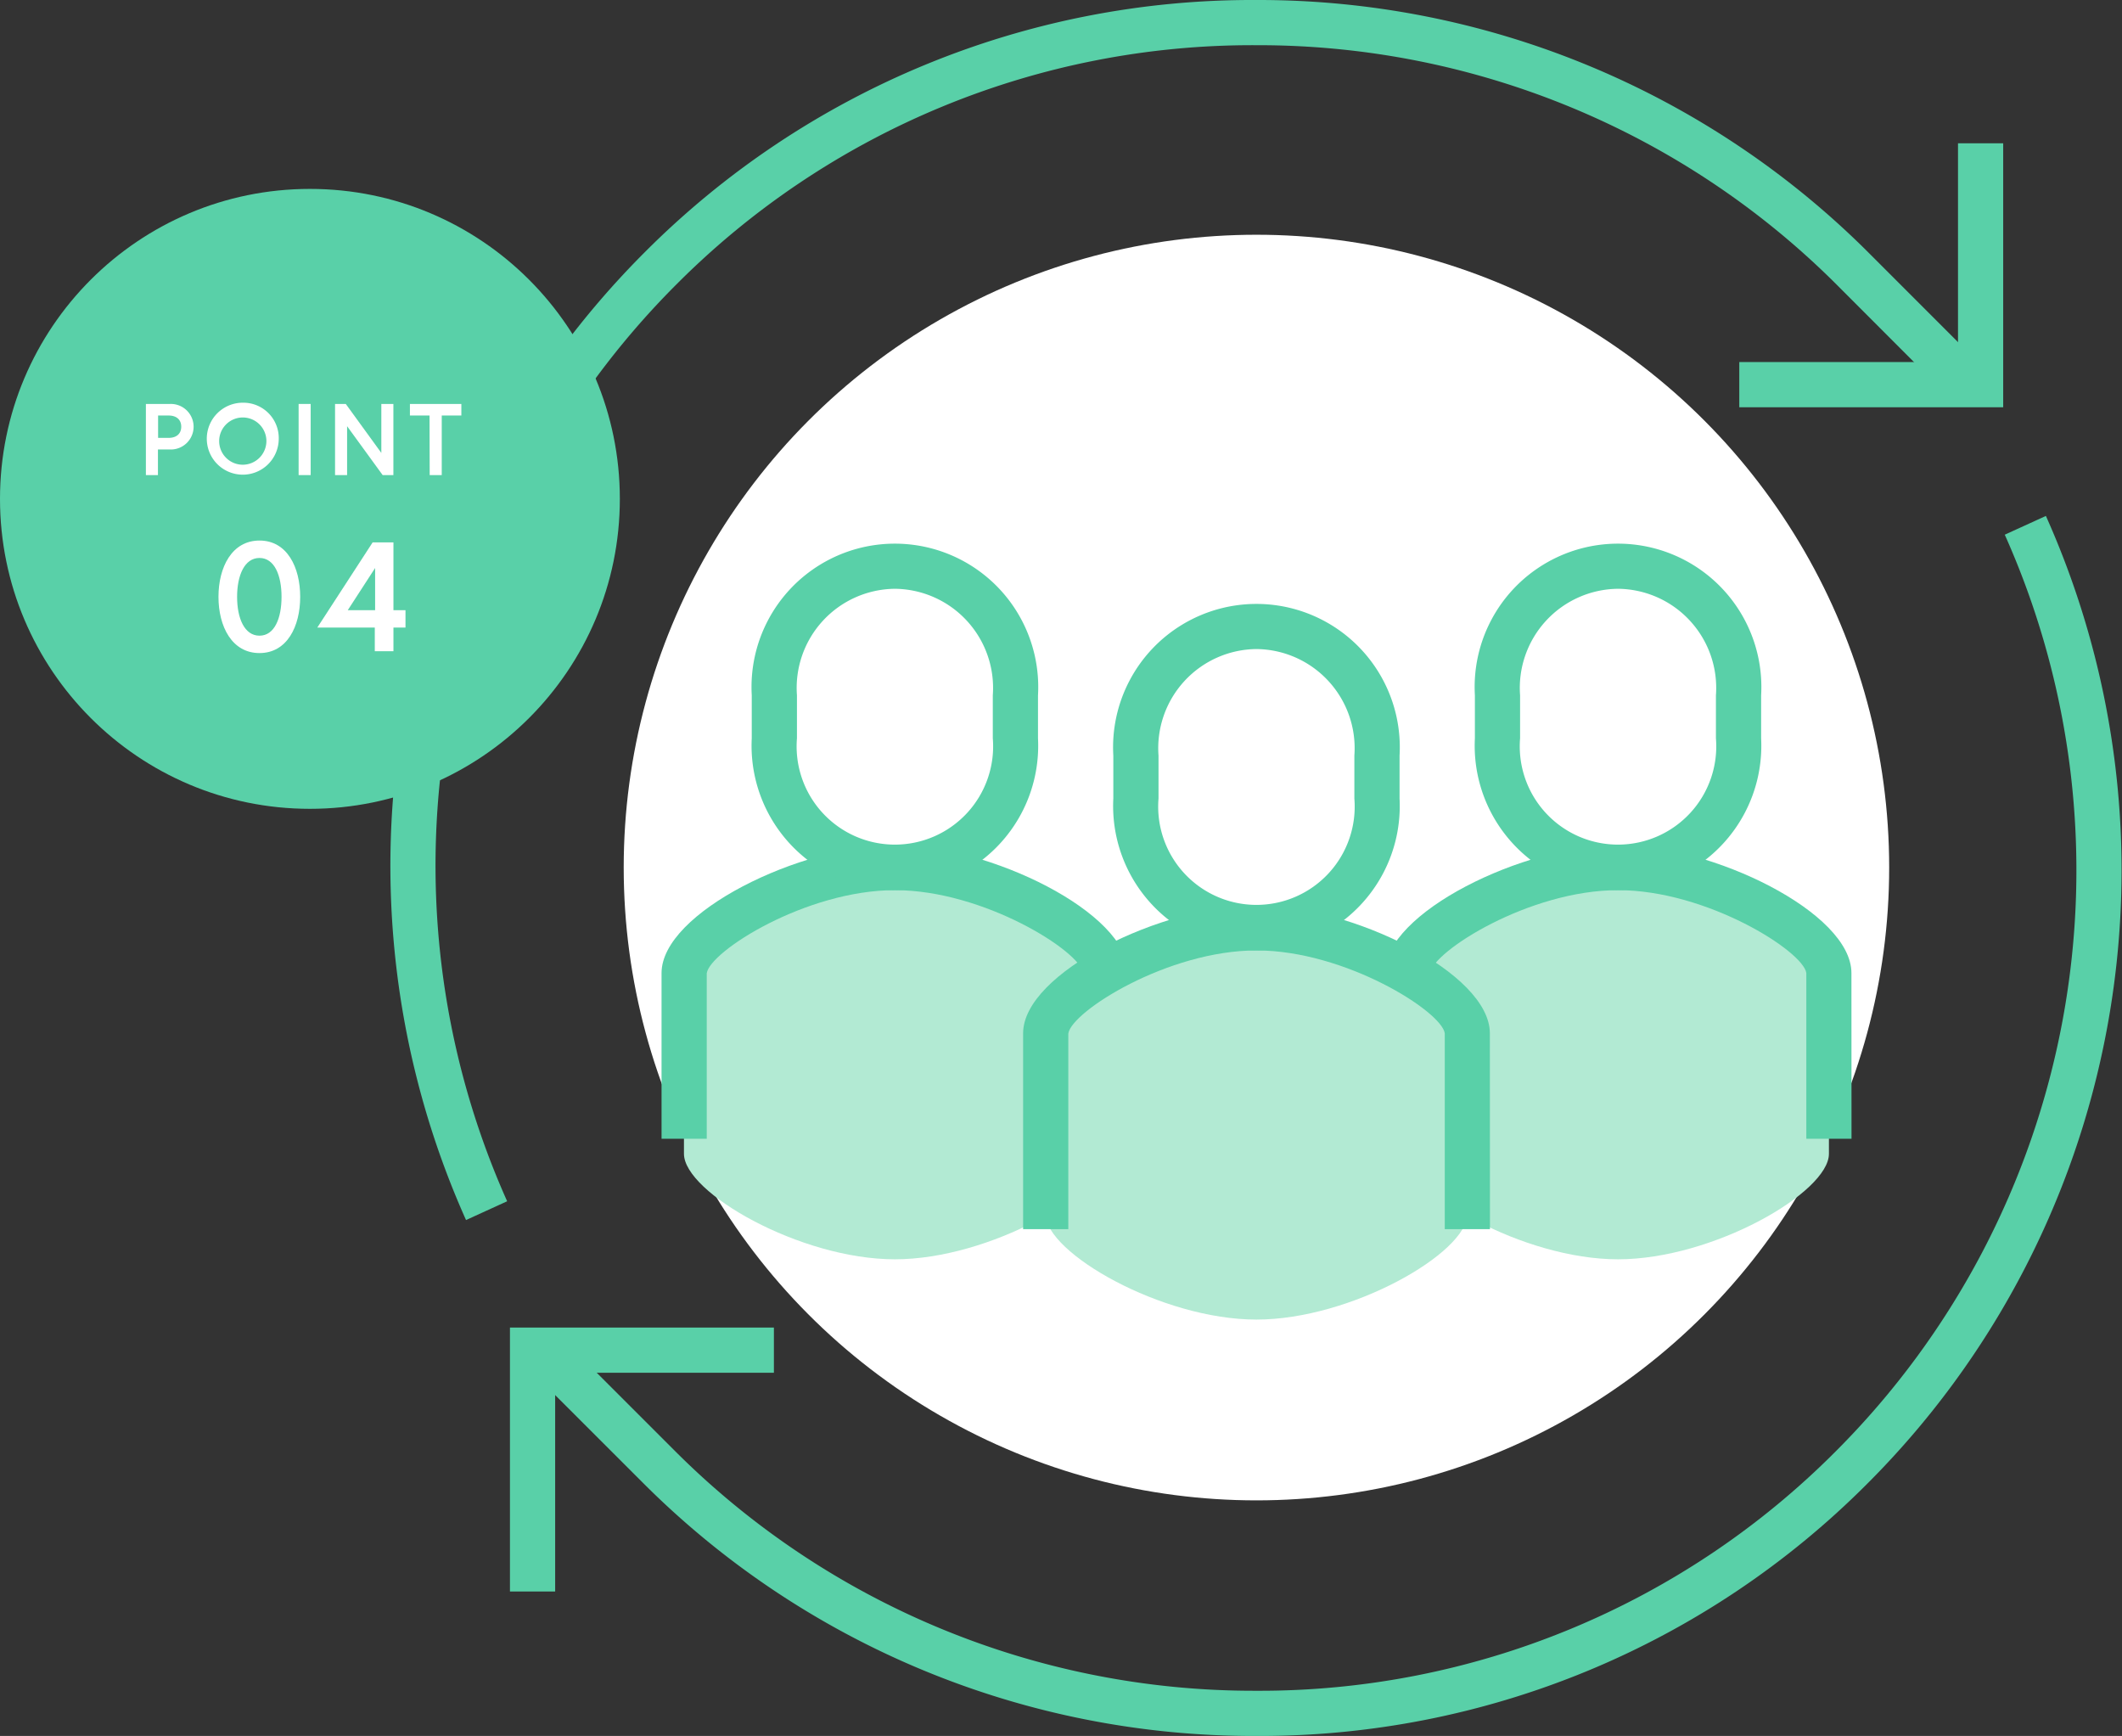 <svg xmlns="http://www.w3.org/2000/svg" viewBox="0 0 70.427 57.608"><rect x="0" y="0" width="70.427" height="57.608" fill="#333333" stroke="none"/><defs><style>.a{fill:#fff;}.b{fill:#b2ead3;}.c{fill:#59d0a8;}</style></defs><circle class="a" cx="41.7" cy="28.79" r="21"/><path class="b" d="M29.7,28.79c-3.144,0-7,2.217-7,3.5v6c0,1.282,3.853,3.5,7,3.5s7-2.218,7-3.5v-6C36.7,31.007,32.847,28.79,29.7,28.79Z"/><path class="b" d="M53.7,28.79c-3.144,0-7,2.217-7,3.5v6c0,1.282,3.853,3.5,7,3.5s7-2.218,7-3.5v-6C60.7,31.007,56.847,28.79,53.7,28.79Z"/><path class="c" d="M61.45,37.79h-1.5v-5.5c-.1-.722-3.3-2.75-6.247-2.75s-6.145,2.028-6.247,2.759V37.79h-1.5v-5.5c0-2.01,4.613-4.247,7.742-4.25h0l.005.714-.005-.714H53.7c3.129,0,7.747,2.238,7.747,4.25ZM53.7,28.753l0,.786Z"/><path class="a" d="M53.7,28.79a4.029,4.029,0,0,0,4-4.286V23.075a4.009,4.009,0,1,0-8,0V24.5A4.029,4.029,0,0,0,53.7,28.79Z"/><path class="c" d="M53.7,29.539A4.791,4.791,0,0,1,48.95,24.5V23.075a4.758,4.758,0,1,1,9.5,0V24.5A4.791,4.791,0,0,1,53.7,29.539Zm0-10a3.29,3.29,0,0,0-3.25,3.536V24.5a3.261,3.261,0,1,0,6.5,0V23.075A3.29,3.29,0,0,0,53.7,19.539Z"/><path class="c" d="M37.45,37.79h-1.5v-5.5c-.1-.722-3.3-2.75-6.247-2.75s-6.145,2.028-6.247,2.759V37.79h-1.5v-5.5c0-2.01,4.613-4.247,7.742-4.25h0l0,.714,0-.714h0c3.129,0,7.747,2.238,7.747,4.25ZM29.7,28.753l0,.786Z"/><path class="b" d="M41.7,30.79c-3.144,0-7,2.217-7,3.5v6c0,1.282,3.853,3.5,7,3.5s7-2.218,7-3.5v-6C48.7,33.007,44.847,30.79,41.7,30.79Z"/><path class="a" d="M29.7,28.79a4.029,4.029,0,0,0,4-4.286V23.075a4.009,4.009,0,1,0-8,0V24.5A4.029,4.029,0,0,0,29.7,28.79Z"/><path class="c" d="M29.7,29.539A4.791,4.791,0,0,1,24.95,24.5V23.075a4.758,4.758,0,1,1,9.5,0V24.5A4.791,4.791,0,0,1,29.7,29.539Zm0-10a3.29,3.29,0,0,0-3.25,3.536V24.5a3.261,3.261,0,1,0,6.5,0V23.075A3.29,3.29,0,0,0,29.7,19.539Z"/><polygon class="c" points="18.425 52.814 16.925 52.814 16.925 44.055 25.685 44.055 25.685 45.555 18.425 45.555 18.425 52.814"/><path class="c" d="M15.467,40.487A28.777,28.777,0,0,1,21.4,8.369,28.464,28.464,0,0,1,41.668,0h.062A28.645,28.645,0,0,1,62.06,8.429l3.608,3.608L64.607,13.1,61,9.489A27.158,27.158,0,0,0,41.727,1.5h-.059a26.965,26.965,0,0,0-19.21,7.93,27.268,27.268,0,0,0-5.626,30.434Z"/><path class="c" d="M41.7,57.608H41.64a28.641,28.641,0,0,1-20.33-8.429L17.7,45.571l1.061-1.06,3.608,3.607a27.151,27.151,0,0,0,19.272,7.99h.06a26.968,26.968,0,0,0,19.209-7.929,27.268,27.268,0,0,0,5.626-30.435l1.365-.623a28.775,28.775,0,0,1-5.93,32.118A28.457,28.457,0,0,1,41.7,57.608Z"/><polygon class="c" points="66.484 13.515 57.725 13.515 57.725 12.015 64.984 12.015 64.984 4.755 66.484 4.755 66.484 13.515"/><path class="c" d="M49.45,40.79h-1.5v-6.5c-.1-.722-3.3-2.75-6.247-2.75s-6.145,2.028-6.247,2.759V40.79h-1.5v-6.5c0-2.01,4.613-4.247,7.742-4.25h0l.005.714-.005-.714H41.7c3.129,0,7.747,2.238,7.747,4.25ZM41.7,30.753l0,.786Z"/><path class="a" d="M41.7,30.79a4.029,4.029,0,0,0,4-4.286V25.075a4.009,4.009,0,1,0-8,0V26.5A4.029,4.029,0,0,0,41.7,30.79Z"/><path class="c" d="M41.7,31.539A4.791,4.791,0,0,1,36.95,26.5V25.075a4.758,4.758,0,1,1,9.5,0V26.5A4.791,4.791,0,0,1,41.7,31.539Zm0-10a3.29,3.29,0,0,0-3.25,3.536V26.5a3.261,3.261,0,1,0,6.5,0V25.075A3.29,3.29,0,0,0,41.7,21.539Z"/><circle class="c" cx="10.286" cy="16.555" r="10.286"/><path class="a" d="M4.842,13.405h.8a.756.756,0,1,1,0,1.511h-.4v.85H4.842Zm1.173.755c0-.222-.145-.371-.421-.371H5.247v.742h.347C5.87,14.531,6.015,14.383,6.015,14.16Z"/><path class="a" d="M9.251,14.585a1.194,1.194,0,1,1-1.193-1.221A1.175,1.175,0,0,1,9.251,14.585Zm-.411,0a.784.784,0,1,0-.782.837A.787.787,0,0,0,8.84,14.585Z"/><path class="a" d="M9.911,13.405h.4v2.361h-.4Z"/><path class="a" d="M11.476,13.405l1.18,1.625V13.405h.4v2.361H12.7l-1.18-1.622v1.622h-.4V13.405Z"/><path class="a" d="M14.256,13.789h-.651v-.384h1.707v.384h-.651v1.977h-.4Z"/><path class="a" d="M9.963,19.806c0,.979-.433,1.866-1.351,1.866s-1.361-.887-1.361-1.866.443-1.868,1.361-1.868S9.963,18.825,9.963,19.806Zm-.619,0c0-.707-.232-1.29-.732-1.29s-.743.583-.743,1.29.242,1.289.743,1.289S9.344,20.512,9.344,19.806Z"/><path class="a" d="M12.367,18h.691v2.249h.4v.577h-.4v.784h-.619v-.784H10.531Zm.083,2.249v-1.4l-.908,1.4Z"/></svg>